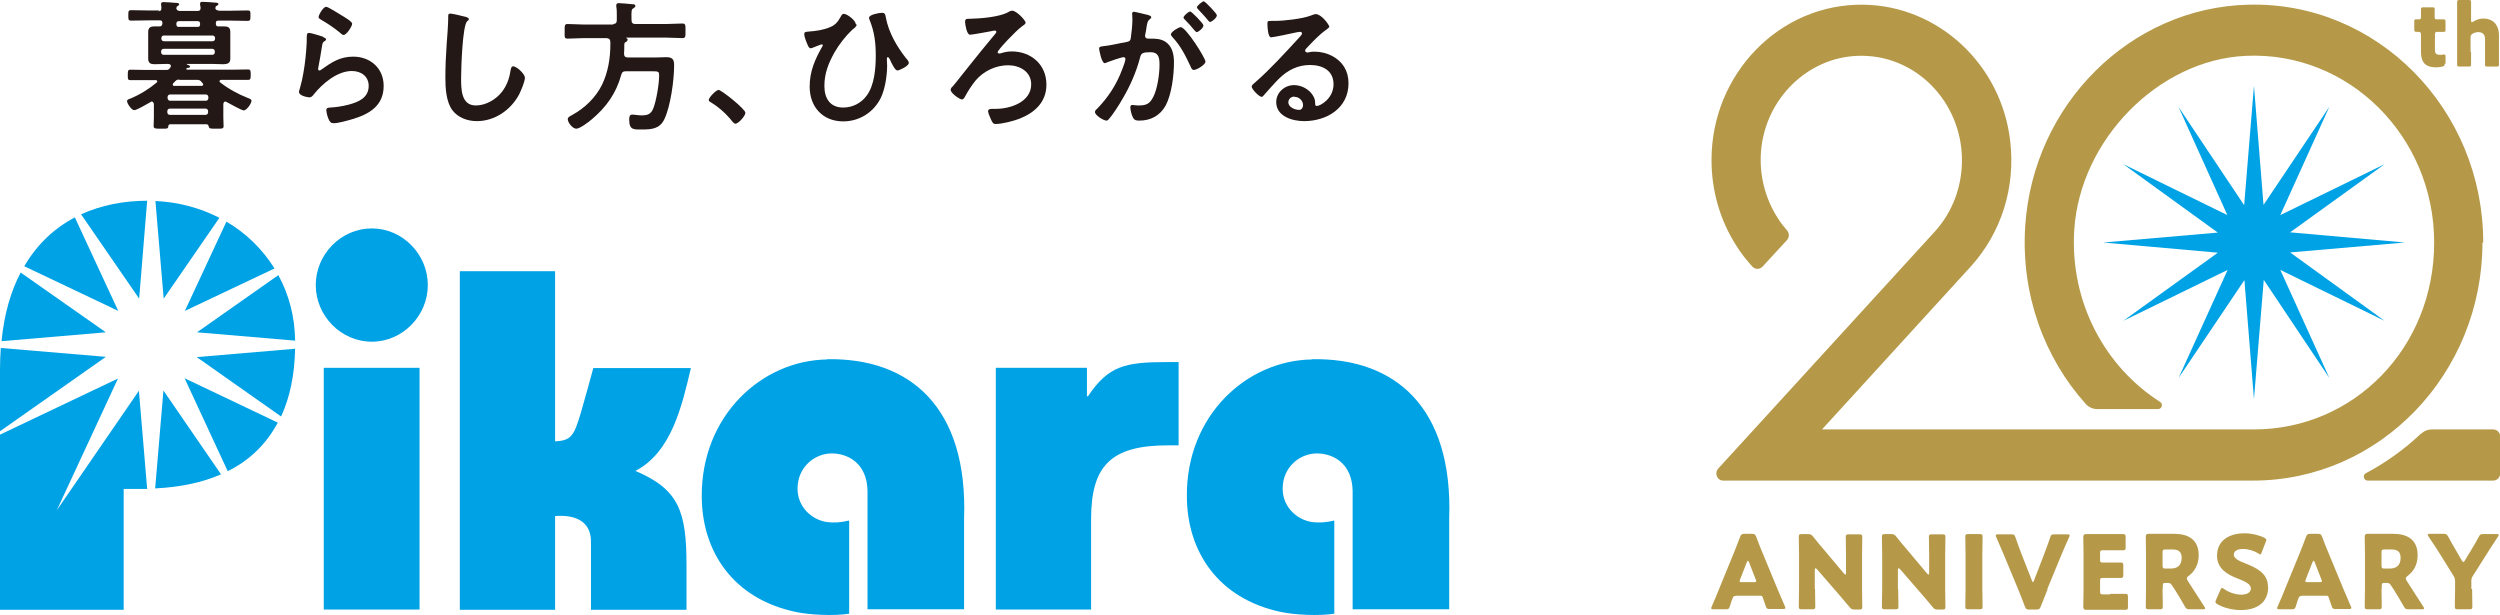 <svg width="313" height="77" viewBox="0 0 313 77" fill="none" xmlns="http://www.w3.org/2000/svg">
<g clip-path="url(#clip0_29_10865)">
<path d="M217.287 74.614C217.093 74.614 216.996 74.68 216.931 74.876C216.834 75.105 216.737 75.366 216.575 75.922C216.478 76.216 216.414 76.281 216.091 76.281H214.539C214.345 76.281 214.248 76.281 214.248 76.15C214.248 76.085 214.248 76.02 214.313 75.922C214.765 74.876 215.024 74.287 215.218 73.765L217.028 69.353C217.254 68.764 217.545 68.078 217.868 67.195C217.998 66.901 218.062 66.836 218.386 66.836H219.355C219.679 66.836 219.743 66.901 219.873 67.195C220.196 68.078 220.487 68.797 220.713 69.32L222.523 73.699C222.749 74.255 223.008 74.843 223.461 75.889C223.525 75.987 223.525 76.052 223.525 76.118C223.525 76.216 223.428 76.249 223.234 76.249H221.553C221.23 76.249 221.166 76.183 221.069 75.889C220.875 75.301 220.778 75.072 220.713 74.843C220.648 74.614 220.584 74.582 220.357 74.582H217.319L217.287 74.614ZM217.868 72.523C217.868 72.523 217.804 72.686 217.804 72.751C217.804 72.882 217.901 72.882 218.095 72.882H219.582C219.776 72.882 219.873 72.882 219.873 72.751C219.873 72.686 219.873 72.621 219.808 72.523L218.967 70.366C218.967 70.366 218.87 70.202 218.838 70.202C218.806 70.202 218.741 70.268 218.709 70.366L217.868 72.523Z" fill="#B59948"/>
<path d="M227.244 73.732C227.244 74.418 227.276 75.889 227.276 75.954C227.276 76.216 227.211 76.281 226.92 76.281H225.563C225.272 76.281 225.207 76.216 225.207 75.954C225.207 75.856 225.239 74.386 225.239 73.732V69.418C225.239 68.732 225.207 67.261 225.207 67.195C225.207 66.934 225.272 66.869 225.563 66.869H226.371C226.694 66.869 226.791 66.934 226.985 67.163C227.437 67.751 227.858 68.241 228.31 68.764L230.864 71.804C230.864 71.804 230.993 71.934 231.025 71.934C231.09 71.934 231.122 71.869 231.122 71.738V69.451C231.122 68.764 231.09 67.293 231.09 67.228C231.09 66.967 231.155 66.901 231.446 66.901H232.803C233.094 66.901 233.159 66.967 233.159 67.228C233.159 67.326 233.127 68.797 233.127 69.451V73.765C233.127 74.451 233.159 75.922 233.159 75.987C233.159 76.249 233.094 76.314 232.803 76.314H232.189C231.866 76.314 231.769 76.249 231.575 76.02C231.122 75.497 230.735 75.007 230.217 74.418L227.47 71.248C227.47 71.248 227.373 71.15 227.308 71.15C227.243 71.15 227.211 71.215 227.211 71.346V73.765L227.244 73.732Z" fill="#B59948"/>
<path d="M237.652 73.732C237.652 74.418 237.684 75.889 237.684 75.954C237.684 76.216 237.619 76.281 237.328 76.281H235.971C235.68 76.281 235.615 76.216 235.615 75.954C235.615 75.856 235.648 74.386 235.648 73.732V69.418C235.648 68.732 235.615 67.261 235.615 67.195C235.615 66.934 235.68 66.869 235.971 66.869H236.779C237.102 66.869 237.199 66.934 237.393 67.163C237.846 67.751 238.266 68.241 238.718 68.764L241.272 71.804C241.272 71.804 241.401 71.934 241.434 71.934C241.498 71.934 241.531 71.869 241.531 71.738V69.451C241.531 68.764 241.498 67.293 241.498 67.228C241.498 66.967 241.563 66.901 241.854 66.901H243.212C243.502 66.901 243.567 66.967 243.567 67.228C243.567 67.326 243.535 68.797 243.535 69.451V73.765C243.535 74.451 243.567 75.922 243.567 75.987C243.567 76.249 243.502 76.314 243.212 76.314H242.597C242.274 76.314 242.177 76.249 241.983 76.02C241.531 75.497 241.143 75.007 240.626 74.418L237.878 71.248C237.878 71.248 237.781 71.15 237.716 71.15C237.652 71.15 237.619 71.215 237.619 71.346V73.765L237.652 73.732Z" fill="#B59948"/>
<path d="M246.41 76.281C246.119 76.281 246.055 76.216 246.055 75.954C246.055 75.856 246.087 74.386 246.087 73.732V69.418C246.087 68.732 246.055 67.261 246.055 67.195C246.055 66.934 246.119 66.869 246.41 66.869H247.865C248.156 66.869 248.22 66.934 248.22 67.195C248.22 67.293 248.188 68.764 248.188 69.418V73.732C248.188 74.418 248.22 75.889 248.22 75.954C248.22 76.216 248.156 76.281 247.865 76.281H246.41Z" fill="#B59948"/>
<path d="M256.366 73.765C256.14 74.353 255.849 75.072 255.494 75.954C255.364 76.249 255.3 76.314 254.976 76.314H254.039C253.716 76.314 253.651 76.249 253.522 75.954C253.199 75.072 252.908 74.353 252.681 73.797L250.904 69.516C250.645 68.928 250.386 68.307 249.934 67.261C249.869 67.163 249.869 67.097 249.869 67.032C249.869 66.934 249.966 66.901 250.16 66.901H251.841C252.164 66.901 252.229 66.967 252.326 67.261C252.681 68.274 252.908 68.862 253.102 69.385L254.395 72.686C254.395 72.686 254.492 72.882 254.524 72.882C254.589 72.882 254.621 72.817 254.653 72.686L255.914 69.418C256.108 68.862 256.366 68.274 256.69 67.261C256.787 66.967 256.851 66.901 257.175 66.901H258.823C259.017 66.901 259.114 66.901 259.114 67.032C259.114 67.097 259.114 67.163 259.049 67.261C258.564 68.307 258.306 68.96 258.08 69.483L256.302 73.797L256.366 73.765Z" fill="#B59948"/>
<path d="M264.19 74.353C264.772 74.353 266 74.353 266.097 74.353C266.356 74.353 266.42 74.418 266.42 74.713V75.987C266.42 76.281 266.356 76.347 266.097 76.347C266 76.347 264.772 76.347 264.19 76.347H262.929C262.347 76.347 261.281 76.347 261.184 76.347C260.925 76.347 260.828 76.249 260.828 75.987C260.828 75.889 260.86 74.484 260.86 73.797V69.418C260.86 68.732 260.828 67.326 260.828 67.228C260.828 66.967 260.925 66.869 261.184 66.869C261.281 66.869 262.347 66.869 262.929 66.869H263.899C264.481 66.869 265.709 66.869 265.806 66.869C266.065 66.869 266.129 66.934 266.129 67.228V68.535C266.129 68.83 266.065 68.895 265.806 68.895C265.709 68.895 264.481 68.895 263.899 68.895H263.285C262.962 68.895 262.929 68.96 262.929 69.287V70.072C262.929 70.366 262.994 70.431 263.252 70.431H263.608C264.19 70.431 265.418 70.431 265.515 70.431C265.774 70.431 265.838 70.496 265.838 70.791V72C265.838 72.294 265.774 72.359 265.515 72.359C265.418 72.359 264.19 72.359 263.608 72.359H263.252C262.962 72.359 262.929 72.425 262.929 72.719V74.026C262.929 74.353 262.994 74.418 263.285 74.418H264.158L264.19 74.353Z" fill="#B59948"/>
<path d="M270.752 73.732C270.752 74.418 270.784 75.889 270.784 75.954C270.784 76.216 270.719 76.281 270.428 76.281H269.006C268.715 76.281 268.65 76.216 268.65 75.954C268.65 75.856 268.683 74.386 268.683 73.732V69.385C268.683 68.699 268.65 67.293 268.65 67.195C268.65 66.934 268.747 66.836 269.006 66.836C269.103 66.836 270.17 66.836 270.752 66.836H272.238C273.919 66.836 275.277 67.522 275.277 69.516C275.277 70.692 274.76 71.575 273.984 72.13C273.822 72.261 273.79 72.327 273.79 72.425C273.79 72.49 273.822 72.555 273.887 72.686L274.307 73.34C274.824 74.157 275.245 74.778 275.988 75.954C276.053 76.052 276.085 76.118 276.085 76.183C276.085 76.249 275.988 76.281 275.826 76.281H274.113C273.79 76.281 273.725 76.216 273.564 75.954C273.079 75.105 272.659 74.418 272.335 73.895L271.947 73.307C271.786 73.046 271.689 72.98 271.366 72.98H271.139C270.816 72.98 270.784 73.046 270.784 73.34V73.732H270.752ZM270.752 70.79C270.752 71.117 270.816 71.183 271.107 71.183H271.786C272.562 71.183 273.144 70.823 273.144 69.843C273.144 69.058 272.723 68.797 272.044 68.797H271.107C270.784 68.797 270.752 68.862 270.752 69.189V70.823V70.79Z" fill="#B59948"/>
<path d="M283.973 73.503C283.973 75.333 282.712 76.379 280.514 76.379C279.48 76.379 278.381 76.085 277.638 75.66C277.476 75.562 277.379 75.497 277.379 75.366C277.379 75.301 277.379 75.235 277.444 75.105L277.993 73.863C278.058 73.699 278.122 73.601 278.187 73.601C278.252 73.601 278.316 73.666 278.446 73.732C279.06 74.189 279.933 74.451 280.611 74.451C281.355 74.451 281.807 74.157 281.807 73.666C281.807 73.111 281.064 72.784 280.062 72.392C278.898 71.934 277.573 71.215 277.573 69.581C277.573 67.784 278.931 66.77 281.032 66.77C281.904 66.77 282.842 66.999 283.488 67.326C283.65 67.424 283.747 67.49 283.747 67.588C283.747 67.653 283.747 67.718 283.682 67.816L283.165 69.156C283.1 69.32 283.036 69.418 282.971 69.418C282.906 69.418 282.842 69.385 282.745 69.287C282.228 68.96 281.484 68.731 280.838 68.731C279.997 68.731 279.674 69.058 279.674 69.451C279.674 69.908 280.32 70.235 281.096 70.529C282.422 71.052 283.941 71.738 283.941 73.405L283.973 73.503Z" fill="#B59948"/>
<path d="M288.142 74.614C287.948 74.614 287.851 74.68 287.786 74.876C287.689 75.105 287.593 75.366 287.431 75.922C287.334 76.216 287.269 76.281 286.946 76.281H285.394C285.201 76.281 285.104 76.281 285.104 76.15C285.104 76.085 285.104 76.02 285.168 75.922C285.621 74.876 285.879 74.287 286.073 73.765L287.883 69.353C288.11 68.764 288.401 68.078 288.724 67.195C288.853 66.901 288.918 66.836 289.241 66.836H290.211C290.534 66.836 290.599 66.901 290.728 67.195C291.051 68.078 291.342 68.797 291.568 69.32L293.379 73.699C293.605 74.255 293.864 74.843 294.316 75.889C294.381 75.987 294.381 76.052 294.381 76.118C294.381 76.216 294.284 76.249 294.09 76.249H292.409C292.086 76.249 292.021 76.183 291.924 75.889C291.73 75.301 291.633 75.072 291.568 74.843C291.504 74.614 291.439 74.582 291.213 74.582H288.174L288.142 74.614ZM288.692 72.523C288.692 72.523 288.627 72.686 288.627 72.751C288.627 72.882 288.724 72.882 288.918 72.882H290.405C290.599 72.882 290.696 72.882 290.696 72.751C290.696 72.686 290.696 72.621 290.631 72.523L289.791 70.366C289.791 70.366 289.694 70.202 289.661 70.202C289.629 70.202 289.564 70.268 289.532 70.366L288.692 72.523Z" fill="#B59948"/>
<path d="M298.164 73.732C298.164 74.418 298.196 75.889 298.196 75.954C298.196 76.216 298.131 76.281 297.84 76.281H296.418C296.127 76.281 296.062 76.216 296.062 75.954C296.062 75.856 296.095 74.386 296.095 73.732V69.385C296.095 68.699 296.062 67.293 296.062 67.195C296.062 66.934 296.159 66.836 296.418 66.836C296.515 66.836 297.582 66.836 298.164 66.836H299.651C301.331 66.836 302.689 67.522 302.689 69.516C302.689 70.692 302.172 71.575 301.396 72.13C301.234 72.261 301.202 72.327 301.202 72.425C301.202 72.49 301.234 72.555 301.299 72.686L301.719 73.34C302.237 74.157 302.657 74.778 303.4 75.954C303.465 76.052 303.497 76.118 303.497 76.183C303.497 76.249 303.4 76.281 303.239 76.281H301.525C301.202 76.281 301.137 76.216 300.976 75.954C300.491 75.105 300.071 74.418 299.748 73.895L299.36 73.307C299.198 73.046 299.101 72.98 298.778 72.98H298.552C298.228 72.98 298.196 73.046 298.196 73.34V73.732H298.164ZM298.164 70.79C298.164 71.117 298.228 71.183 298.519 71.183H299.198C299.974 71.183 300.556 70.823 300.556 69.843C300.556 69.058 300.135 68.797 299.457 68.797H298.519C298.196 68.797 298.164 68.862 298.164 69.189V70.823V70.79Z" fill="#B59948"/>
<path d="M309.509 73.732C309.509 74.418 309.541 75.889 309.541 75.954C309.541 76.216 309.477 76.281 309.186 76.281H307.699C307.408 76.281 307.343 76.216 307.343 75.954C307.343 75.856 307.376 74.386 307.376 73.732V72.817C307.376 72.523 307.343 72.359 307.182 72.098L305.662 69.647C305.242 68.96 304.757 68.209 304.046 67.163C303.982 67.065 303.949 66.999 303.949 66.934C303.949 66.869 304.046 66.836 304.208 66.836H305.953C306.277 66.836 306.341 66.901 306.503 67.163C306.858 67.849 307.182 68.372 307.537 68.993L308.216 70.169C308.216 70.169 308.345 70.366 308.41 70.366C308.475 70.366 308.539 70.3 308.604 70.169L309.315 68.993C309.671 68.405 309.994 67.882 310.35 67.195C310.511 66.901 310.576 66.869 310.899 66.869H312.58C312.742 66.869 312.839 66.869 312.839 66.967C312.839 67.032 312.806 67.097 312.742 67.195C312.063 68.209 311.675 68.83 311.158 69.647L309.606 72.098C309.444 72.359 309.412 72.49 309.412 72.817V73.732H309.509Z" fill="#B59948"/>
<path d="M306.082 7.942C306.082 8.203 306.017 8.269 305.791 8.334C305.532 8.399 305.274 8.432 304.983 8.432C303.561 8.432 303.108 7.68 303.108 6.536V4.314C303.108 4.053 303.011 3.987 302.72 3.987H302.558C302.3 3.987 302.268 3.922 302.268 3.66V2.745C302.268 2.516 302.268 2.418 302.494 2.418C302.591 2.418 302.72 2.418 302.882 2.418C303.043 2.418 303.108 2.353 303.108 2.157V1.994C303.108 1.699 303.108 1.307 303.108 1.177C303.108 0.948 303.173 0.915 303.431 0.915H304.53C304.757 0.915 304.821 0.948 304.821 1.144C304.821 1.275 304.821 1.83 304.821 2.092C304.821 2.386 304.854 2.418 305.112 2.418H305.468C305.468 2.418 305.759 2.418 305.856 2.418C306.114 2.418 306.179 2.451 306.179 2.745V3.66C306.179 3.922 306.179 3.987 305.953 3.987C305.823 3.987 305.629 3.987 305.5 3.987H305.177C304.918 3.987 304.854 4.053 304.854 4.314V6.242C304.854 6.7 305.015 6.863 305.5 6.863C305.629 6.863 305.759 6.863 305.888 6.831C305.953 6.831 306.017 6.831 306.05 6.831C306.147 6.831 306.179 6.896 306.179 7.092V8.007L306.082 7.942Z" fill="#B59948"/>
<path d="M309.378 6.504C309.378 6.961 309.378 8.007 309.378 8.073C309.378 8.301 309.314 8.334 309.087 8.334H307.924C307.697 8.334 307.633 8.301 307.633 8.073C307.633 8.007 307.633 6.961 307.633 6.504V1.83C307.633 1.373 307.633 0.327 307.633 0.261C307.633 0.033 307.697 0 307.924 0H309.087C309.314 0 309.378 0.033 309.378 0.261C309.378 0.36 309.378 1.405 309.378 1.83V2.549C309.378 2.549 309.378 2.778 309.475 2.778C309.508 2.778 309.572 2.778 309.637 2.713C309.993 2.484 310.445 2.32 310.93 2.32C312.029 2.32 312.869 3.007 312.869 4.445V6.504C312.869 6.961 312.869 8.007 312.869 8.073C312.869 8.301 312.805 8.334 312.578 8.334H311.415C311.189 8.334 311.124 8.301 311.124 8.073C311.124 8.007 311.124 6.961 311.124 6.504V4.87C311.124 4.379 310.865 4.02 310.283 4.02C310.057 4.02 309.799 4.085 309.572 4.216C309.378 4.347 309.314 4.445 309.314 4.674V6.471L309.378 6.504Z" fill="#B59948"/>
<path d="M286.721 31.604L301.074 30.362L286.721 29.087L298.552 20.557L285.493 26.93L291.635 13.367L283.392 25.656L282.196 10.752L280.968 25.688L272.757 13.4L278.867 26.93L265.84 20.557L277.671 29.12L263.318 30.362L277.671 31.637L265.84 40.167L278.899 33.794L272.757 47.324L281 35.068L282.196 49.971L283.424 35.036L291.635 47.324L285.493 33.794L298.552 40.167L286.721 31.604Z" fill="#00A2E6"/>
<path d="M310.9 30.362C310.9 13.694 297.647 0.163 281.484 0.588C266.744 0.948 254.558 13.04 253.556 28.303C253.006 36.931 255.98 44.84 261.152 50.593C261.508 50.985 262.025 51.214 262.542 51.214H270.203C270.655 51.214 270.849 50.593 270.462 50.331C263.576 45.952 259.116 37.846 259.697 28.761C260.441 17.485 270.235 7.517 281.129 6.994C294.059 6.373 304.758 17.093 304.758 30.362C304.758 43.631 294.64 53.763 282.195 53.763H228.116L246.768 33.336C250.55 29.153 252.36 23.499 251.681 17.681C250.582 8.04 242.63 0.686 233.256 0.588C222.815 0.458 214.281 9.249 214.281 20.034C214.281 23.858 215.348 27.584 217.384 30.754C217.966 31.702 218.645 32.552 219.389 33.369C219.744 33.761 220.326 33.761 220.682 33.369L223.72 30.068C224.043 29.709 224.043 29.186 223.72 28.826C223.3 28.336 222.88 27.813 222.524 27.225C220.972 24.773 220.229 21.832 220.488 18.858C221.037 12.387 226.274 7.223 232.545 6.994C239.721 6.7 245.636 12.681 245.636 20.067C245.636 23.401 244.44 26.571 242.242 28.989L215.122 58.665C214.605 59.254 214.992 60.169 215.736 60.169H282.098C297.938 60.169 310.803 46.801 310.803 30.362H310.9Z" fill="#B59948"/>
<path d="M303.11 54.286C301.041 56.247 298.714 57.913 296.193 59.253C295.773 59.482 295.934 60.169 296.419 60.169H312.161C312.646 60.169 313.034 59.744 313.034 59.253V54.678C313.034 54.188 312.646 53.763 312.161 53.763H304.436C303.951 53.763 303.498 53.959 303.143 54.286H303.11Z" fill="#B59948"/>
<path d="M53.562 35.689C53.562 39.546 50.394 42.781 46.548 42.781C42.701 42.781 39.533 39.546 39.533 35.689C39.533 31.833 42.701 28.597 46.548 28.597C50.394 28.597 53.562 31.833 53.562 35.689Z" fill="#00A2E6"/>
<path d="M52.528 46.05H40.535V76.314H52.528V46.05Z" fill="#00A2E6"/>
<path d="M57.57 76.314V33.957H69.498V55.266C71.567 55.135 71.858 54.58 72.763 51.54C73.118 50.331 73.733 48.076 74.282 46.082H86.501C85.37 50.854 84.077 56.606 79.551 58.959C85.046 61.28 85.951 64.09 85.951 70.823V76.346H73.991V67.816C73.991 65.136 71.826 64.417 69.498 64.613V76.346H57.57V76.314Z" fill="#00A2E6"/>
<path d="M124.708 46.05H136.086V49.612H136.216C138.769 45.788 140.87 45.331 146.139 45.331H147.562V55.756H146.236C139.06 55.756 136.604 58.338 136.604 65.005V76.314H124.676V46.05H124.708Z" fill="#00A2E6"/>
<path d="M103.537 45.004C95.326 45.134 87.827 52.063 87.859 62.097C87.859 68.993 91.738 74.941 99.593 76.608C101.404 77 104.41 77.13 106.317 76.836V65.169C105.282 65.43 104.313 65.463 103.569 65.365C101.662 65.103 99.852 63.502 99.852 61.181C99.852 58.436 102.05 56.769 104.119 56.769C106.22 56.769 108.547 58.044 108.612 61.443C108.612 62.489 108.612 66.541 108.612 66.541V76.281H120.701V65.005C121.219 50.952 113.913 44.807 103.569 44.971L103.537 45.004Z" fill="#00A2E6"/>
<path d="M164.241 45.004C156.031 45.134 148.531 52.063 148.596 62.097C148.596 68.993 152.475 74.941 160.33 76.608C162.14 77 165.146 77.13 167.054 76.836V65.169C166.019 65.43 165.049 65.463 164.306 65.365C162.399 65.103 160.589 63.502 160.589 61.181C160.589 58.436 162.787 56.769 164.855 56.769C166.957 56.769 169.284 58.044 169.349 61.443C169.349 62.489 169.349 66.541 169.349 66.541V76.281H181.438V65.005C181.955 50.952 174.65 44.807 164.306 44.971L164.241 45.004Z" fill="#00A2E6"/>
<path d="M27.443 27.257C25.084 26.048 22.368 25.296 19.459 25.166L20.493 37.389L27.476 27.257H27.443Z" fill="#00A2E6"/>
<path d="M18.425 25.133C15.484 25.133 12.672 25.688 10.15 26.832L17.423 37.389L18.425 25.133Z" fill="#00A2E6"/>
<path d="M34.361 33.598C32.874 31.212 30.805 29.186 28.349 27.748L23.145 38.925L34.394 33.598H34.361Z" fill="#00A2E6"/>
<path d="M9.342 27.225C6.821 28.565 4.655 30.558 3.039 33.336L14.805 38.925L9.375 27.225H9.342Z" fill="#00A2E6"/>
<path d="M36.947 42.651C36.915 39.644 36.172 36.866 34.846 34.447L24.664 41.605L36.98 42.651H36.947Z" fill="#00A2E6"/>
<path d="M35.201 52.128C36.3 49.742 36.882 46.932 36.947 43.664L24.631 44.709L35.169 52.128H35.201Z" fill="#00A2E6"/>
<path d="M28.51 58.992C31.29 57.619 33.358 55.56 34.781 52.913L23.111 47.357L28.51 58.992Z" fill="#00A2E6"/>
<path d="M19.46 61.149C22.628 60.986 25.375 60.397 27.671 59.384L20.462 48.893L19.428 61.116L19.46 61.149Z" fill="#00A2E6"/>
<path d="M2.585 34.121C1.357 36.474 0.517 39.317 0.193 42.716L13.252 41.605L2.585 34.121Z" fill="#00A2E6"/>
<path d="M7.047 64.025L14.772 47.39L0 54.416V76.346H15.483V61.214C16.13 61.214 16.776 61.214 17.585 61.214C17.876 61.214 18.166 61.214 18.425 61.214L17.391 48.926L7.014 64.025H7.047Z" fill="#00A2E6"/>
<path d="M0.097 43.566C0.032 44.481 0 45.429 0 46.409V53.992L13.253 44.677L0.097 43.566Z" fill="#00A2E6"/>
<path d="M19.816 1.406C20.107 1.406 20.203 1.308 20.203 1.013C20.203 0.883 20.203 0.752 20.171 0.621C20.171 0.556 20.171 0.523 20.171 0.458C20.171 0.294 20.333 0.262 20.462 0.262C20.785 0.262 21.658 0.327 22.014 0.36C22.143 0.36 22.434 0.36 22.434 0.556C22.434 0.654 22.337 0.687 22.24 0.752C22.175 0.785 22.143 0.817 22.111 0.883L22.078 1.079C22.143 1.308 22.337 1.373 22.563 1.373H24.729C24.988 1.373 25.117 1.275 25.117 0.981L25.052 0.589C25.052 0.589 25.052 0.49 25.052 0.425C25.052 0.262 25.214 0.229 25.375 0.229C25.666 0.229 26.571 0.294 26.927 0.327C27.056 0.327 27.347 0.327 27.347 0.523C27.347 0.621 27.25 0.654 27.153 0.719C27.056 0.752 27.056 0.785 26.992 0.85C26.992 0.85 26.992 0.981 26.959 1.046C27.024 1.275 27.25 1.308 27.444 1.34H28.931C29.61 1.34 30.289 1.308 30.968 1.308C31.388 1.308 31.355 1.438 31.355 1.961C31.355 2.484 31.355 2.615 30.968 2.615C30.289 2.615 29.61 2.582 28.931 2.582H27.347C27.089 2.582 27.024 2.68 27.024 2.909C27.024 3.105 27.056 3.301 27.283 3.301C27.509 3.301 27.767 3.301 27.994 3.301C28.511 3.301 28.834 3.399 28.834 3.987C28.834 4.282 28.834 4.608 28.834 4.903V6.406C28.834 6.733 28.834 7.027 28.834 7.354C28.834 7.909 28.511 8.04 27.864 8.04C27.541 8.04 27.153 8.007 26.701 8.007H23.404C23.404 8.007 23.339 8.04 23.404 8.073C23.533 8.138 23.791 8.171 23.791 8.334C23.791 8.465 23.63 8.498 23.533 8.498C23.468 8.498 23.436 8.498 23.371 8.563C23.339 8.563 23.307 8.596 23.307 8.628C23.307 8.628 23.307 8.694 23.436 8.726H29.06C29.739 8.726 30.418 8.694 31.065 8.694C31.388 8.694 31.388 8.89 31.388 9.347C31.388 9.805 31.388 10.001 31.065 10.001C30.386 10.001 29.707 10.001 29.06 10.001H27.671C27.671 10.001 27.477 10.034 27.477 10.165C27.477 10.23 27.509 10.262 27.541 10.295C28.576 11.112 29.772 11.766 31 12.256C31.259 12.354 31.485 12.42 31.485 12.616C31.485 12.975 30.871 13.825 30.515 13.825C30.256 13.825 28.705 12.943 28.382 12.779C28.317 12.746 28.285 12.714 28.22 12.714C28.058 12.714 27.994 12.845 27.961 13.008V14.74C27.961 15.1 27.994 15.426 27.994 15.786C27.994 16.145 27.8 16.113 27.056 16.113C26.378 16.113 26.216 16.113 26.151 15.884C26.087 15.688 26.054 15.557 25.828 15.557H21.27C21.27 15.557 21.076 15.623 21.076 15.753C21.076 16.145 20.915 16.113 20.171 16.113C19.46 16.113 19.234 16.113 19.234 15.786C19.234 15.459 19.266 15.1 19.266 14.74V13.008C19.266 13.008 19.201 12.714 19.008 12.714C18.943 12.714 18.91 12.714 18.846 12.779C18.49 12.975 17.133 13.792 16.809 13.792C16.454 13.792 15.904 12.943 15.904 12.648C15.904 12.485 16.163 12.387 16.292 12.354C17.488 11.864 18.652 11.145 19.622 10.328C19.686 10.295 19.686 10.262 19.686 10.197C19.686 10.066 19.589 10.034 19.492 10.034H18.329C17.65 10.034 17.003 10.034 16.325 10.034C15.969 10.034 16.001 9.838 16.001 9.347C16.001 8.923 16.001 8.726 16.325 8.726C17.003 8.726 17.65 8.759 18.329 8.759H20.785C21.012 8.759 21.141 8.726 21.27 8.53L21.335 8.432C21.335 8.432 21.399 8.334 21.399 8.269C21.399 8.04 21.141 8.007 21.076 8.007H20.688C20.236 8.007 19.783 8.04 19.331 8.04C18.878 8.04 18.555 7.909 18.555 7.354C18.555 7.06 18.555 6.798 18.555 6.406V4.903C18.555 4.543 18.555 4.282 18.555 3.987C18.555 3.432 18.878 3.301 19.363 3.301C19.589 3.301 19.816 3.301 20.042 3.301C20.236 3.301 20.3 3.138 20.333 2.942V2.876C20.333 2.648 20.236 2.549 20.009 2.549H18.523C17.844 2.549 17.133 2.582 16.454 2.582C16.066 2.582 16.066 2.451 16.066 1.928C16.066 1.406 16.066 1.275 16.454 1.275C17.133 1.275 17.844 1.308 18.523 1.308H19.977L19.816 1.406ZM26.927 4.772C26.927 4.576 26.798 4.445 26.604 4.445H20.527C20.333 4.445 20.203 4.576 20.203 4.772V4.837C20.203 5.033 20.333 5.164 20.527 5.164H26.604C26.798 5.164 26.927 5.033 26.927 4.837V4.772ZM20.494 6.112C20.3 6.112 20.171 6.243 20.171 6.439V6.537C20.171 6.733 20.3 6.864 20.494 6.864H26.571C26.765 6.864 26.895 6.733 26.895 6.537V6.439C26.895 6.243 26.765 6.112 26.571 6.112H20.494ZM26.087 12.158C26.087 11.962 25.957 11.831 25.763 11.831H21.302C21.109 11.831 20.979 11.962 20.979 12.158V12.256C20.979 12.452 21.109 12.616 21.302 12.616H25.763C25.957 12.616 26.087 12.485 26.087 12.256V12.158ZM21.27 13.596C21.076 13.596 20.947 13.727 20.947 13.923V14.054C20.947 14.25 21.076 14.38 21.27 14.38H25.731C25.925 14.38 26.054 14.25 26.054 14.054V13.923C26.054 13.727 25.925 13.596 25.731 13.596H21.27ZM22.466 9.968C22.208 9.968 22.143 9.968 21.949 10.165C21.852 10.262 21.787 10.328 21.69 10.426C21.658 10.491 21.626 10.524 21.626 10.589C21.626 10.72 21.723 10.753 21.82 10.753H25.214C25.214 10.753 25.44 10.753 25.44 10.589C25.44 10.524 25.408 10.491 25.375 10.426C25.311 10.361 25.246 10.295 25.181 10.197C25.02 10.034 24.923 10.001 24.664 10.001H22.434L22.466 9.968ZM24.761 3.367C24.923 3.367 25.052 3.301 25.052 3.04V2.974C25.052 2.746 24.955 2.648 24.729 2.648H22.402C22.208 2.648 22.078 2.746 22.078 2.974C22.078 3.17 22.111 3.367 22.369 3.367H24.761Z" fill="#231815"/>
<path d="M40.502 4.674C40.502 4.674 40.826 4.772 40.826 4.935C40.826 5.033 40.729 5.099 40.664 5.132C40.373 5.295 40.373 5.458 40.309 5.818C40.179 6.635 40.05 7.452 39.888 8.269C39.888 8.367 39.824 8.53 39.824 8.629C39.824 8.727 39.888 8.825 39.985 8.825C40.082 8.825 40.147 8.759 40.212 8.727C41.505 7.811 42.539 7.092 44.22 7.092C46.353 7.092 48.034 8.53 48.034 10.753C48.034 13.27 46.192 14.315 44.058 14.936C43.509 15.1 42.345 15.427 41.795 15.427C41.408 15.427 41.311 15.263 41.149 14.936C41.02 14.675 40.858 14.086 40.858 13.792C40.858 13.498 41.052 13.498 41.311 13.466C42.054 13.433 42.895 13.302 43.638 13.106C44.866 12.779 46.159 12.256 46.159 10.753C46.159 9.544 45.19 8.89 44.058 8.89C42.216 8.89 40.373 10.459 39.274 11.831C39.145 11.995 38.983 12.191 38.757 12.191C38.595 12.191 37.432 12.027 37.432 11.505C37.432 11.341 37.561 11.08 37.593 10.884C37.755 10.328 37.884 9.74 37.981 9.151C38.207 7.877 38.337 6.602 38.401 5.295C38.401 5.164 38.401 5.033 38.401 4.903C38.401 4.38 38.401 4.118 38.692 4.118C38.951 4.118 40.179 4.511 40.47 4.609L40.502 4.674ZM40.826 0.85C41.084 0.85 42.507 1.765 42.83 1.961C43.089 2.125 44.09 2.68 44.09 2.974C44.09 3.301 43.379 4.38 43.024 4.38C42.83 4.38 42.604 4.118 42.474 4.02C41.795 3.465 41.02 2.942 40.276 2.517C40.115 2.419 39.888 2.321 39.888 2.125C39.888 1.896 40.438 0.85 40.858 0.85H40.826Z" fill="#231815"/>
<path d="M58.346 2.125C58.346 2.125 58.701 2.223 58.701 2.386C58.701 2.517 58.604 2.549 58.507 2.647C57.893 3.105 57.732 8.694 57.732 9.707C57.732 11.08 57.699 13.204 59.574 13.204C60.835 13.204 62.095 12.452 62.839 11.505C63.421 10.753 63.776 9.838 63.906 8.89C63.97 8.596 64.003 8.302 64.261 8.302C64.649 8.302 65.716 9.217 65.716 9.74C65.716 10.23 65.231 11.341 65.005 11.799C63.97 13.76 61.966 15.165 59.703 15.165C58.54 15.165 57.344 14.74 56.633 13.792C55.857 12.746 55.76 11.014 55.76 9.74C55.76 8.334 55.824 6.962 55.921 5.556C55.986 4.739 56.115 3.04 56.115 2.321V2.125C56.115 1.863 56.115 1.7 56.374 1.7C56.665 1.7 57.99 2.027 58.346 2.125Z" fill="#231815"/>
<path d="M76.739 3.007C77.095 3.007 77.224 2.844 77.224 2.517V1.896C77.224 1.536 77.224 1.144 77.159 0.817V0.654C77.159 0.458 77.289 0.393 77.483 0.393C77.741 0.393 78.84 0.491 79.131 0.523C79.261 0.523 79.552 0.523 79.552 0.752C79.552 0.883 79.422 0.948 79.293 1.046C79.067 1.177 79.034 1.275 79.067 2.517C79.067 2.844 79.196 3.007 79.552 3.007H83.366C84.077 3.007 84.756 2.942 85.435 2.942C85.855 2.942 85.823 3.171 85.823 3.857C85.823 4.543 85.855 4.772 85.435 4.772C84.756 4.772 84.077 4.707 83.366 4.707H78.42C78.42 4.707 78.388 4.739 78.42 4.772C78.517 4.805 78.582 4.87 78.582 4.968C78.582 5.132 78.42 5.23 78.291 5.295C78.162 5.36 78.162 5.491 78.162 5.622C78.162 5.981 78.162 6.341 78.129 6.7C78.129 7.027 78.259 7.191 78.582 7.191H82.234C82.622 7.191 83.043 7.158 83.463 7.158C84.303 7.158 84.4 7.583 84.4 8.204C84.4 10.034 83.948 13.335 83.172 14.936C82.59 16.145 81.556 16.211 80.36 16.211C79.358 16.211 78.776 16.309 78.776 14.969C78.776 14.577 78.84 14.348 79.164 14.348C79.455 14.348 79.939 14.446 80.327 14.446C81.038 14.446 81.491 14.315 81.782 13.596C82.17 12.649 82.525 10.492 82.525 9.446C82.525 8.923 82.396 8.923 81.556 8.923H78.356C78.032 8.923 77.871 9.021 77.774 9.38C77.159 11.668 75.867 13.466 74.056 14.969C73.668 15.296 72.602 16.113 72.149 16.113C71.697 16.113 71.082 15.361 71.082 14.904C71.082 14.707 71.244 14.61 71.664 14.381C73.216 13.531 74.606 12.191 75.382 10.589C76.125 9.053 76.416 7.289 76.416 5.589V5.23C76.384 4.903 76.254 4.805 75.931 4.772H73.119C72.44 4.772 71.761 4.837 71.082 4.837C70.63 4.837 70.695 4.641 70.695 3.922C70.695 3.203 70.662 3.007 71.082 3.007C71.761 3.007 72.44 3.073 73.119 3.073H76.836L76.739 3.007Z" fill="#231815"/>
<path d="M89.928 11.243C90.316 11.243 93.323 13.662 93.323 14.119C93.323 14.511 92.45 15.492 92.062 15.492C91.933 15.492 91.803 15.329 91.706 15.23C90.963 14.283 90.058 13.466 89.056 12.845C88.926 12.779 88.732 12.681 88.732 12.518C88.732 12.224 89.638 11.276 89.928 11.276V11.243Z" fill="#231815"/>
<path d="M107.253 3.105C107.253 3.301 106.898 3.595 106.736 3.693C105.896 4.478 105.055 5.556 104.473 6.569C103.73 7.909 103.213 9.184 103.213 10.753C103.213 12.321 103.924 13.465 105.572 13.465C106.736 13.465 107.835 12.91 108.514 11.962C109.484 10.655 109.645 8.563 109.645 6.962C109.645 5.36 109.484 3.987 108.87 2.484C108.837 2.419 108.805 2.321 108.805 2.223C108.805 1.83 110.066 1.602 110.421 1.602C110.841 1.602 110.841 1.863 110.906 2.19C111.262 4.085 112.296 5.85 113.46 7.321C113.589 7.452 113.783 7.681 113.783 7.877C113.783 8.269 112.587 8.824 112.361 8.824C112.07 8.824 111.746 8.105 111.617 7.877C111.553 7.746 111.326 7.158 111.165 7.158C111.035 7.158 111.035 7.288 111.035 7.386C111.035 7.681 111.068 7.942 111.068 8.203C111.068 9.478 110.809 11.178 110.26 12.289C109.354 14.086 107.577 15.197 105.572 15.197C103.019 15.197 101.37 13.4 101.37 10.851C101.37 8.955 102.017 7.452 102.954 5.818C102.954 5.785 103.019 5.72 103.019 5.654C103.019 5.589 102.954 5.556 102.889 5.556C102.793 5.556 102.437 5.72 102.308 5.752C102.146 5.818 101.629 6.046 101.5 6.046C101.306 6.046 101.209 5.818 101.144 5.687C100.982 5.327 100.691 4.641 100.691 4.249C100.691 4.02 100.853 3.987 101.209 3.955C102.146 3.889 103.083 3.759 103.924 3.399C104.57 3.138 104.894 2.745 105.217 2.157C105.314 1.994 105.411 1.732 105.637 1.732C106.09 1.732 107.124 2.582 107.124 2.974L107.253 3.105Z" fill="#231815"/>
<path d="M128.394 2.844C128.394 3.073 128.038 3.203 127.909 3.334C127.295 3.759 124.903 6.243 124.903 6.537C124.903 6.635 125 6.7 125.097 6.7C125.226 6.7 125.323 6.668 125.42 6.635C125.84 6.504 126.26 6.439 126.68 6.439C129.073 6.439 131.012 8.073 131.012 10.589C131.012 12.812 129.525 14.119 127.618 14.871C126.842 15.165 125.452 15.524 124.644 15.524C124.353 15.524 124.256 15.361 124.062 14.936C123.965 14.707 123.707 14.152 123.707 13.923C123.707 13.629 124.062 13.629 124.321 13.629H124.676C126.487 13.629 129.105 12.779 129.105 10.557C129.105 8.955 127.65 8.171 126.228 8.171C124.676 8.171 123.157 8.89 122.155 10.067C121.606 10.753 121.185 11.406 120.765 12.191C120.7 12.289 120.603 12.452 120.442 12.452C120.151 12.452 119.02 11.668 119.02 11.243C119.02 11.08 119.149 10.916 119.278 10.818C119.763 10.263 120.7 9.021 121.218 8.4C122.349 6.962 123.513 5.556 124.676 4.151C124.709 4.086 124.741 4.053 124.741 3.988C124.741 3.89 124.644 3.824 124.547 3.824C124.45 3.824 123.998 3.922 123.836 3.955C123.48 4.02 121.702 4.347 121.444 4.347C121.024 4.347 120.83 3.007 120.83 2.746C120.83 2.353 120.991 2.353 121.379 2.353C122.705 2.321 125.097 2.157 126.26 1.504C126.39 1.406 126.584 1.34 126.745 1.34C127.23 1.34 128.426 2.517 128.426 2.909L128.394 2.844Z" fill="#231815"/>
<path d="M143.684 1.863C143.684 1.863 144.137 1.961 144.137 2.157C144.137 2.255 144.072 2.321 143.975 2.386C143.652 2.647 143.619 2.909 143.522 3.563C143.49 3.759 143.458 4.02 143.393 4.282C143.393 4.347 143.361 4.412 143.361 4.478C143.361 4.739 143.522 4.837 143.749 4.837H143.943C144.654 4.837 145.3 4.837 145.914 5.229C146.787 5.818 146.981 6.831 146.981 7.811C146.981 9.413 146.69 11.799 145.947 13.204C145.236 14.479 144.072 15.1 142.65 15.1C142.262 15.1 142.036 15.067 141.842 14.707C141.68 14.413 141.518 13.759 141.518 13.433C141.518 13.269 141.583 13.139 141.777 13.139C141.939 13.139 142.197 13.204 142.553 13.204C143.522 13.204 143.943 13.008 144.395 12.125C144.912 11.112 145.171 9.282 145.171 8.138C145.171 7.288 145.106 6.537 144.04 6.537C143.07 6.537 142.876 6.667 142.747 7.158C142.294 8.955 141.454 10.851 140.516 12.419C140.128 13.106 139.32 14.38 138.803 14.936C138.738 15.034 138.641 15.1 138.512 15.1C138.189 15.1 137.09 14.446 137.09 14.021C137.09 13.857 137.219 13.727 137.348 13.629C138.738 12.191 139.773 10.622 140.484 8.726C140.613 8.4 140.904 7.648 140.904 7.386C140.904 7.223 140.775 7.158 140.678 7.158C140.419 7.158 138.997 7.648 138.674 7.779C138.577 7.811 138.415 7.909 138.318 7.909C137.898 7.909 137.607 6.177 137.607 6.079C137.607 5.818 137.898 5.818 138.124 5.785C139.094 5.687 140.064 5.425 141.033 5.262C141.389 5.197 141.551 5.099 141.583 4.706C141.68 4.085 141.777 3.072 141.777 2.419C141.777 2.125 141.745 1.765 141.745 1.732C141.745 1.602 141.809 1.471 141.939 1.471C142.1 1.471 143.425 1.798 143.684 1.863ZM150.925 7.713C150.925 8.105 149.826 8.759 149.47 8.759C149.244 8.759 149.147 8.53 149.082 8.367C148.403 6.929 147.854 5.785 146.755 4.608C146.69 4.51 146.593 4.412 146.593 4.314C146.593 3.987 147.563 3.399 147.822 3.399C148.5 3.399 150.925 7.288 150.925 7.713ZM150.666 3.203C150.666 3.497 150.052 4.02 149.826 4.02C149.729 4.02 149.664 3.889 149.567 3.824C149.179 3.334 148.759 2.876 148.339 2.451C148.274 2.386 148.177 2.288 148.177 2.19C148.177 1.994 148.791 1.438 149.018 1.438C149.179 1.438 150.666 2.942 150.666 3.17V3.203ZM152.347 1.928C152.347 2.223 151.733 2.745 151.507 2.745C151.41 2.745 151.345 2.647 151.248 2.549C150.86 2.059 150.44 1.634 150.02 1.177C149.955 1.111 149.858 1.013 149.858 0.915C149.858 0.719 150.537 0.164 150.699 0.164C150.892 0.164 152.347 1.7 152.347 1.896V1.928Z" fill="#231815"/>
<path d="M166.473 3.334C166.473 3.334 166.279 3.563 166.085 3.693C165.115 4.38 164.372 5.197 163.564 6.047C163.499 6.112 163.402 6.243 163.402 6.341C163.402 6.471 163.531 6.569 163.693 6.569C163.758 6.569 163.855 6.569 163.919 6.537C164.146 6.471 164.404 6.471 164.63 6.471C165.342 6.471 166.15 6.668 166.764 6.994C168.122 7.713 168.833 8.89 168.833 10.426C168.833 13.563 166.085 15.165 163.273 15.165C161.818 15.165 159.782 14.577 159.782 12.779C159.782 11.57 160.848 10.655 162.012 10.655C162.917 10.655 163.855 11.145 164.34 11.897C164.598 12.289 164.663 12.55 164.663 13.041C164.663 13.171 164.727 13.269 164.857 13.269C165.309 13.269 166.958 12.322 166.958 10.557C166.958 8.792 165.536 8.138 164.016 8.138C162.497 8.138 161.236 8.759 160.105 9.87C159.426 10.557 158.812 11.276 158.166 11.995C158.101 12.06 158.069 12.126 157.972 12.126C157.616 12.126 156.711 11.145 156.711 10.851C156.711 10.655 156.97 10.459 157.131 10.328C158.941 8.759 160.945 6.569 162.562 4.805C162.691 4.674 163.014 4.347 163.014 4.184C163.014 4.02 162.853 3.988 162.723 3.988C162.626 3.988 162.4 4.053 162.303 4.053C161.883 4.151 159.426 4.674 159.135 4.674C158.747 4.674 158.683 3.367 158.683 3.04C158.683 2.648 158.683 2.615 159.232 2.615H159.652C160.784 2.615 163.047 2.353 164.081 1.961C164.275 1.896 164.566 1.765 164.727 1.765C165.439 1.765 166.441 3.105 166.441 3.399L166.473 3.334ZM162.045 12.093C161.657 12.093 161.301 12.387 161.301 12.812C161.301 13.433 162.141 13.76 162.659 13.76C162.982 13.76 163.144 13.433 163.144 13.171C163.144 12.616 162.659 12.126 162.077 12.126L162.045 12.093Z" fill="#231815"/>
</g>
<defs>
<clipPath id="clip0_29_10865">
<rect width="313" height="77" fill="white"/>
</clipPath>
</defs>
</svg>
